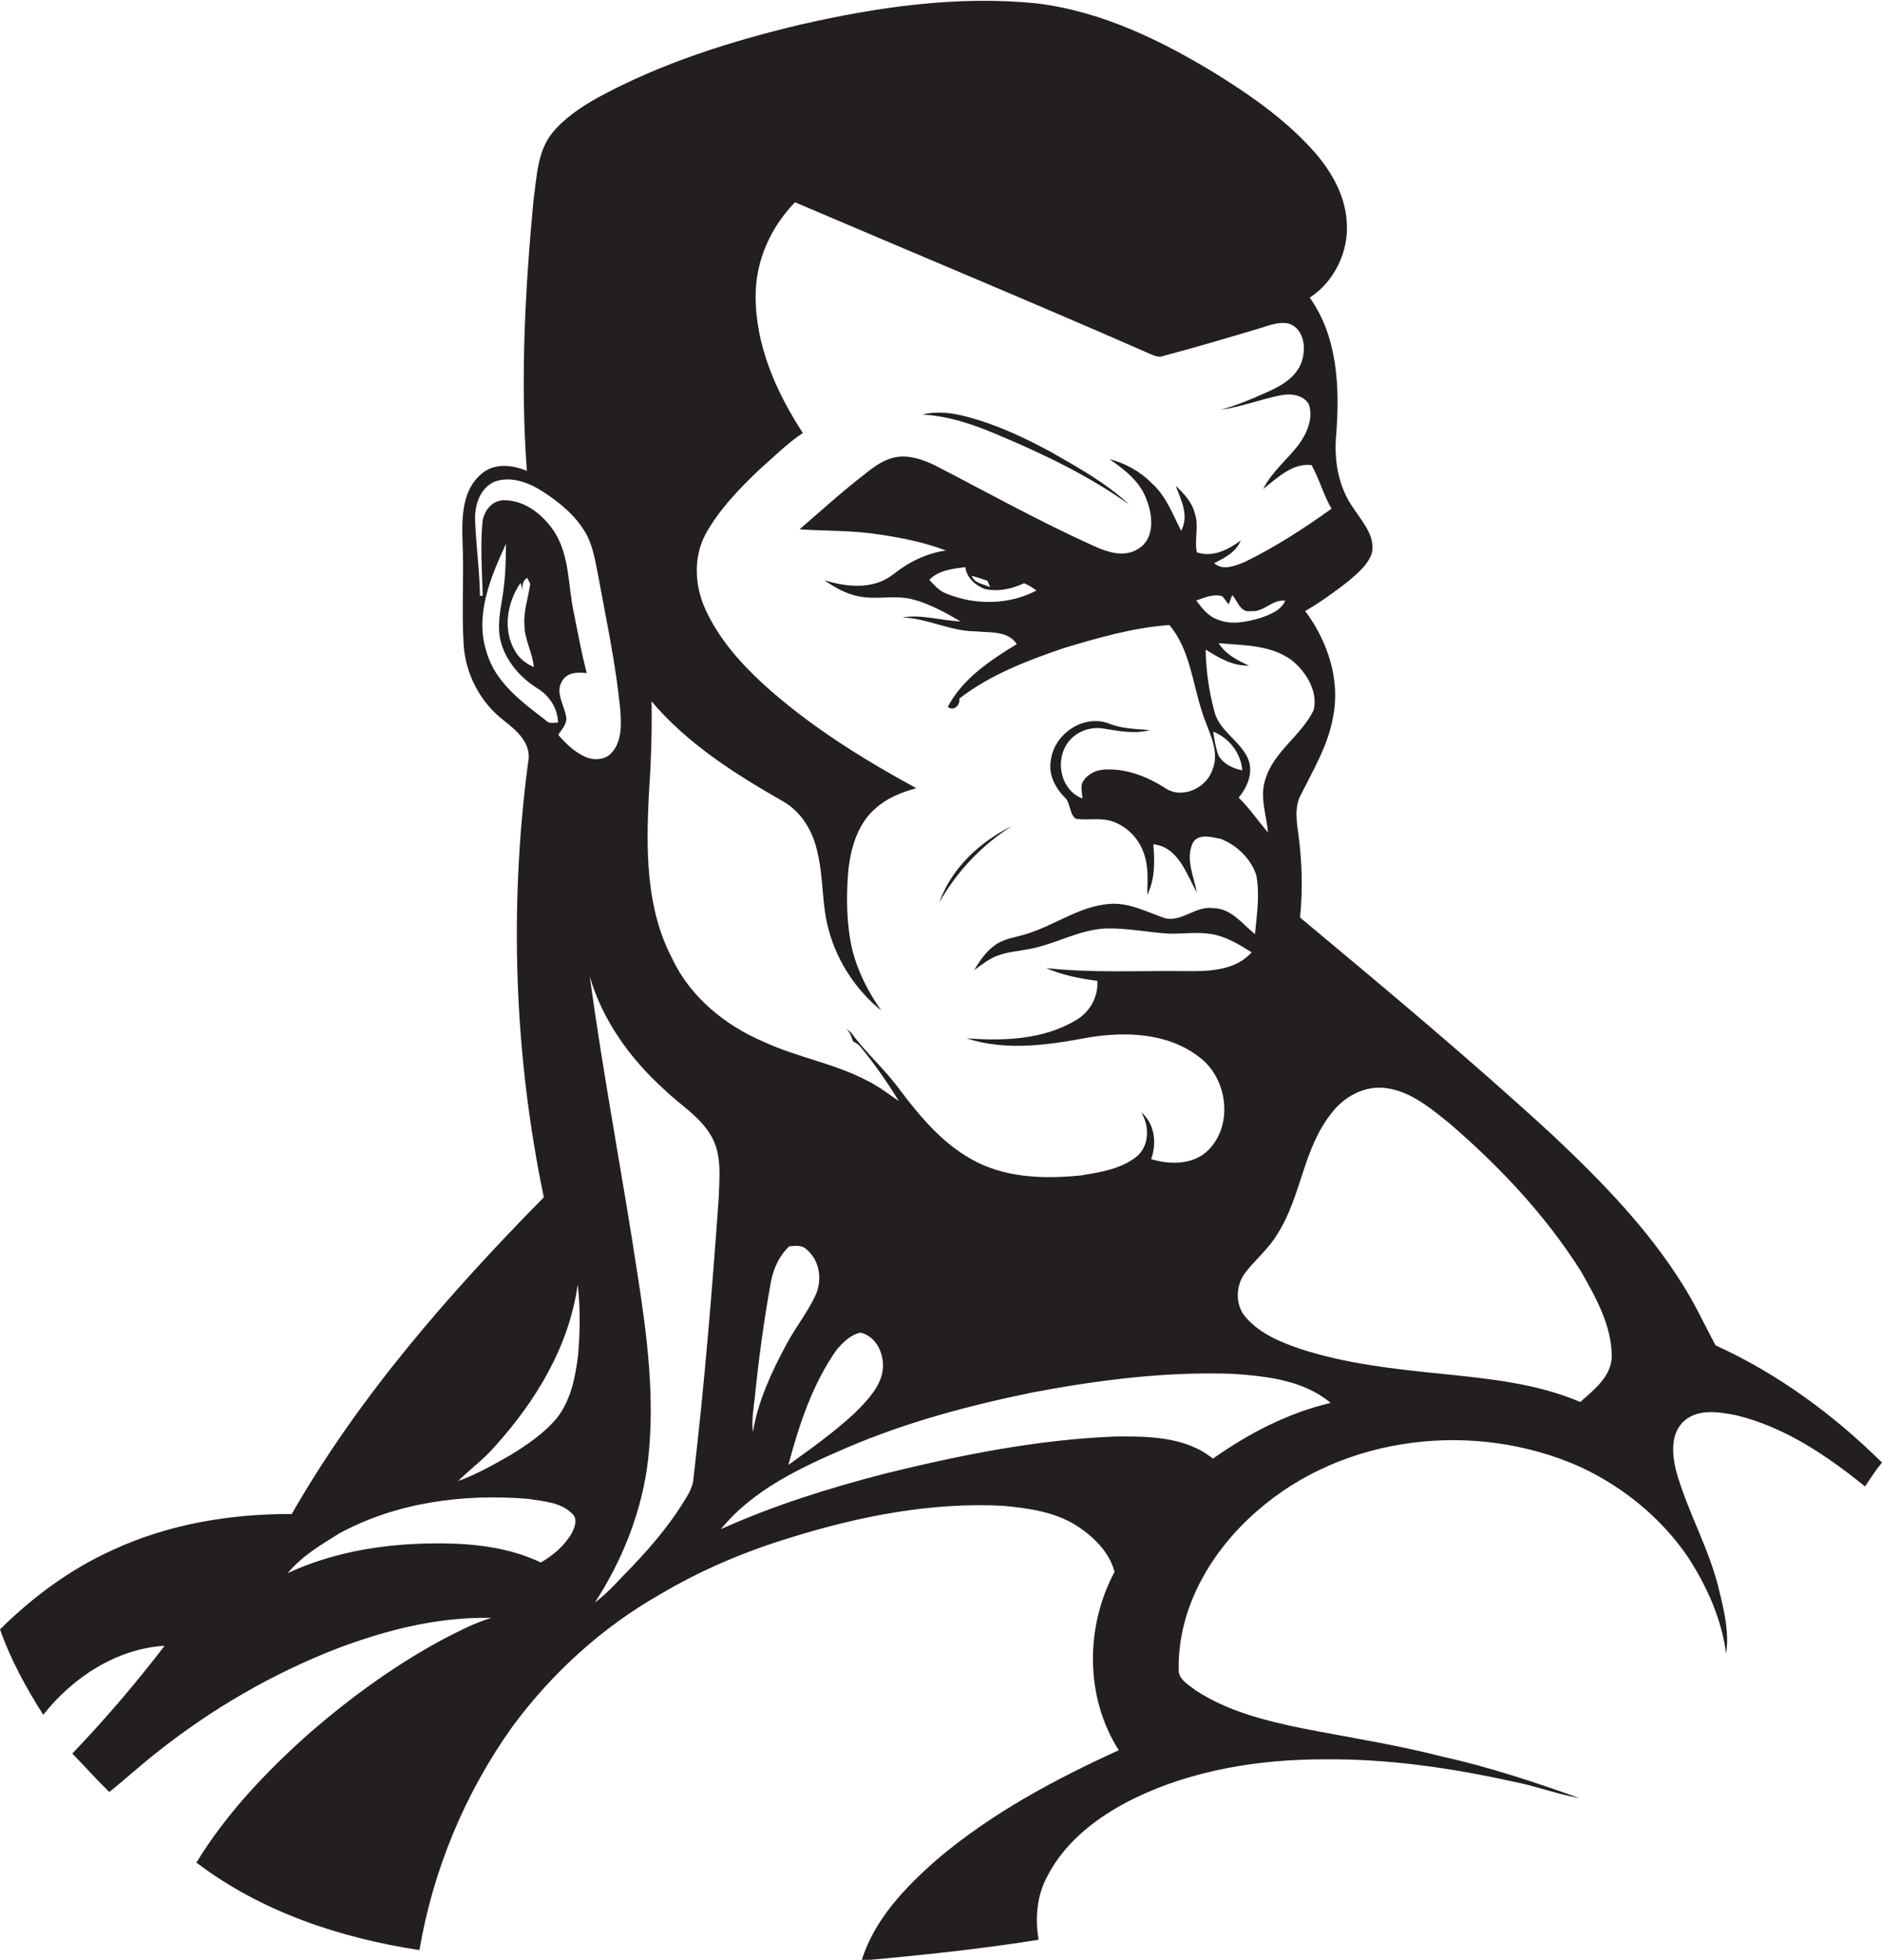 <?xml version="1.0" encoding="utf-8"?>
<!-- Generator: Adobe Illustrator 19.2.0, SVG Export Plug-In . SVG Version: 6.00 Build 0)  -->
<svg version="1.1" id="Layer_1" xmlns="http://www.w3.org/2000/svg" xmlns:xlink="http://www.w3.org/1999/xlink" x="0px" y="0px"
	 viewBox="0 0 621.9 647.2" enable-background="new 0 0 621.9 647.2" xml:space="preserve">
<g>
	<path fill="#231F20" d="M566.9,444.3c-3.7-6.9-7-14.1-11.2-20.6c-11.5-18.3-26.8-33.9-42.5-48.7c-27.1-24.9-55.4-48.5-83.6-72
		c0.9-9,0.7-18.1-0.5-27c-0.6-4.6-1.5-9.6,0.9-13.8c4.1-8.2,8.9-16.2,10.5-25.4c2.5-12.3-1.8-25.1-9.2-35c5-2.9,9.7-6.3,14.2-9.8
		c3-2.6,6.4-5.3,7.8-9.2c1.3-5.8-3.1-10.4-6-14.9c-5.2-7.2-6.6-16.3-5.7-25c1.1-15.2,0.4-31.7-8.8-44.6c8.3-5.4,13.1-15.6,12.2-25.4
		c-0.6-8.4-4.9-16-10.3-22.3c-9.1-10.4-20.5-18.5-32.2-25.8c-18.4-11.3-38.4-21.1-60.1-23.7c-26.1-2.6-52.4,1.2-77.8,7
		c-23.1,5.5-46,12.7-67,24.1c-5.5,3.1-11,6.7-15.1,11.7c-5,6.2-5.1,14.6-6.2,22.1c-2.8,29.7-4.4,59.7-2.2,89.5c-4.8-2-10.8-2.7-15,1
		c-6.2,5.1-6.5,13.9-6.3,21.3c0.6,11.7-0.3,23.3,0.4,35c0.6,9.7,5.4,19,13.1,25c4.4,3.4,9.6,7.8,8.2,14.1
		c-6.3,47.7-4.6,96.4,5.2,143.5c-31.3,31.8-61.1,65.8-83.3,104.6c-20.2-0.1-40.6,3.3-59,11.8c-14,6.3-26.5,15.5-37.4,26.3
		c3.5,9.9,8.6,19.3,14.3,28.2c9.7-12.3,24.1-21.8,40.1-22.8c-9.5,12.4-19.7,24.3-30.5,35.6c4.1,4.2,8,8.6,12.2,12.7
		c5.4-4.3,10.5-9,15.9-13.2c18-14.3,38.2-26,59.7-34.3c16.2-6.1,33.3-10.4,50.7-10c-5.5,1.6-10.6,4.3-15.7,6.9
		c-15.7,8.4-30.2,18.9-43.7,30.5c-14.5,12.8-28,26.9-38.1,43.4c21.3,16.2,47.4,24.9,73.7,28.9c4.5-26.5,15.1-52,30.8-73.9
		c13-17.6,29.6-32.7,48.6-43.5c13.6-8.1,28.3-14.3,43.5-18.9c22.6-7,46.4-11.7,70.2-10.4c8.1,0.8,16.4,1.9,23.5,6.2
		c5.8,3.6,11.3,8.8,13.1,15.6c-9.7,18.1-9.8,41.4,1.4,58.9c-21.3,9.7-42.2,20.9-60.1,36.1c-10.5,9.2-20.7,19.8-24.9,33.4
		c19.6-1.8,39.1-3.8,58.5-6.9c-1.2-7.1-0.6-14.6,2.9-21c6-11.7,17-19.9,28.5-25.6c19.5-9.5,41.5-13,63-13
		c20.9-0.2,41.7,2.8,62.1,7.3c7.5,1.4,14.7,4.2,22.2,5.5c-14.9-5.3-29.9-10.3-45.3-13.7c-15.2-3.9-30.7-6.3-46.1-9.3
		c-12.2-2.5-24.7-5.6-35.3-12.5c-2.4-1.9-6-3.7-5.7-7.2c-0.3-20.3,10.9-39.1,25.9-52.1c28.7-25.2,72.2-30,106.7-14.6
		c14.3,6.6,27,17,35.8,30c6.2,9.6,11,20.3,12.5,31.7c1-6.7-0.5-13.5-2.1-20c-3.1-14.1-10.7-26.7-14.5-40.6
		c-1.3-5.4-1.8-12.3,2.8-16.3c4.7-4.1,11.6-2.9,17.2-1.8c16,3.9,29.9,13.3,42.5,23.5c1.8-2.7,3.5-5.4,5.6-7.9
		C605.8,467.1,587.4,453.6,566.9,444.3z M434.1,234.5c-4.1,8.5-13.3,13.7-16,23c-1.9,5.7,0.4,11.6,0.9,17.4c-3.3-3.8-6.1-8-9.7-11.5
		c2.9-3.4,4.9-8.2,3.2-12.6c-2.5-6.1-9.5-9.2-11.2-15.8c-1.8-6.7-2.8-13.6-2.9-20.5c4.3,2.7,8.9,5.5,14.3,5.3
		c-3.8-1.7-7.7-3.7-10-7.4c8.7,0.8,18.7,0.5,25.5,6.8C432.1,222.9,435.5,228.7,434.1,234.5z M402.7,249.6c-1-2.6-1.4-5.3-1.8-8
		c5.2,2.1,9.2,7.1,9.6,12.8C407.5,253.8,404.4,252.4,402.7,249.6z M395.3,198.3c2.7-0.9,5.7-2.3,8.6-1.4c0.7,0.8,1.4,1.8,2.1,2.7
		c0.3-0.8,0.9-2.3,1.2-3.1c1.8,2,2.7,6,6.2,5.3c4.2,0.5,7-4,11.3-3.4c-1.5,3.3-5.1,4.6-8.3,5.7c-4.5,1.3-9.5,2.4-14,0.5
		C399.3,203.6,397.2,200.9,395.3,198.3z M214.4,262.6c0.7-10.3,1.1-20.7,0.9-31c11.8,14,27.5,23.9,43.2,32.9
		c6.4,3.5,10.3,10.3,11.7,17.3c2,8.4,1.3,17.2,3.7,25.5c2.8,10.3,9,19.7,17.3,26.4c-4.3-6.1-7.8-12.9-9.6-20.2
		c-1.9-8.4-2-17.2-1.3-25.8c0.8-7.6,3.1-15.8,9.2-20.9c3.7-3.3,8.5-5.2,13.3-6.5c-18-9.8-35.5-20.7-50.7-34.5
		c-7.7-7.1-14.8-15.2-19.1-24.8c-3.5-7.8-3.9-17.1,0.2-24.7c4.5-8.1,11-14.8,17.7-21.2c4.7-4.1,9.1-8.6,14.4-12.1
		c-8.8-13.5-15.7-29-15.6-45.4c0-11.5,5-22.6,13-30.8c39.1,16.7,78.4,33,117.4,50.1c1.4,0.6,2.9,1.3,4.5,0.6
		c10.2-2.7,20.3-5.7,30.4-8.7c3.6-1,7.3-2.8,11-1.9c4.6,1.6,5.6,7.4,4.4,11.6c-1.2,5.2-6,8.4-10.6,10.5c-5.3,2.4-10.8,4.8-16.4,6.3
		c6.8-0.9,13.2-3.5,20-4.8c3.2-0.6,7.3-0.1,9.1,3c1.5,4.5-0.5,9.3-3.1,13c-3.8,5.1-9.1,9.2-12,15c4.6-3.6,9.7-8.7,16-7.9
		c2.6,4.6,3.9,9.8,6.6,14.4c-9.1,6.5-18.5,12.6-28.5,17.5c-3.2,1.3-7.3,3.1-10.3,0.5c3.5-1.8,7.2-3.6,8.8-7.5
		c-4.1,3-9.3,5.7-14.5,3.9c-0.9-4.3,0.8-8.7-0.7-12.9c-0.9-3.7-3.6-6.5-6.3-9.1c1.8,4.7,4.5,10,1.8,14.9c-2.8-5.5-5-11.6-9.8-15.8
		c-3.8-3.9-8.7-6.5-13.9-7.9c5,3.5,10.3,7.5,12.3,13.5c2.1,5.2,2.7,12.8-2.7,16.1c-4.7,3.1-10.5,1.1-15.2-1.1
		c-17.7-8-34.6-17.4-51.8-26.3c-3.9-1.9-8.3-3.5-12.7-2.9c-4.2,0.6-7.7,3.2-10.9,5.8c-7.4,5.7-14.3,12-21.4,18.1
		c8.8,0.6,17.6,0.3,26.3,1.7c7.5,1.1,15,2.6,22.1,5.3c-6.5,0.9-12.5,3.9-17.6,8c-6.5,5-15.3,4.1-22.6,1.8c3.4,2.4,7.1,4.5,11.2,5.3
		c5.9,1.3,12-0.5,17.9,1c5.7,1.5,10.9,4.4,15.9,7.3c-6.4-0.2-12.8-2.4-19.2-1.3c8.3,0.3,15.9,4.6,24.3,4.6
		c4.6,0.5,10.5-0.3,13.5,4.2c-8.8,5.4-17.8,11.3-22.8,20.7c1.9,1.7,4.2-0.6,3.8-2.7c10.1-7.8,22.1-12.4,34-16.5
		c11.5-3.5,23.3-6.9,35.4-7.8c6.8,8,7.6,19,10.8,28.6c1.8,6.2,6.2,12.8,3.4,19.3c-2,6.1-10.3,9.8-15.8,5.8c-5.7-3.6-12.3-6.2-19.2-6
		c-3.2,0-6.5,1.5-8,4.5c-0.5,1.7,0,3.4,0.1,5.1c-6.9-2.6-9-11.6-5.4-17.6c2.5-4.2,7.6-6.3,12.3-5.5c5.1,0.8,10.3,1.9,15.4,0.5
		c-4.7-0.4-9.5-0.4-13.9-2.3c-8.5-2.9-18.1,3.9-18.9,12.7c-0.7,4.4,1.5,8.6,4.5,11.7c2.2,1.9,1.5,5.5,3.8,7.2
		c4,0.6,8.2-0.5,12.2,0.9c4.6,1.6,8.4,5.4,10.1,10c1.8,4.5,1.4,9.5,1.3,14.2c2.6-5.1,2.5-11.1,2-16.7c8.3,0.9,10.9,9.8,14.4,15.9
		c-1-5.2-3.7-10.8-1.5-16c1.6-3.6,6.2-2.3,9.3-1.7c5.3,2,10,6.5,11.8,11.9c1.3,6.5,0.2,13.1-0.4,19.6c-4.2-3.4-7.9-8.6-13.9-8.6
		c-5.7-0.8-10.3,4.7-15.9,3.3c-5.9-2-11.7-5.2-18.2-4.7c-9.8,0.7-17.9,6.9-27.1,9.8c-3.5,1.2-7.4,1.5-10.5,3.6
		c-3.1,2.1-5.3,5.3-7.2,8.5c2.3-1.7,4.6-3.5,7.2-4.6c3.7-1.5,7.7-1.7,11.6-2.5c8.5-1.7,16.2-6.4,25-6.7c6.7-0.1,13.3,1.2,20,1.7
		c4.7,0.2,9.4-0.6,14.1,0.1c5.1,0.7,9.5,3.4,13.8,6.1c-5.4,6.1-14.3,6.3-21.8,6.2c-15.4-0.2-30.8,0.7-46.1-1
		c5.3,2.3,11.1,3.5,16.9,4.2c0.4,5.4-2.6,10.5-7.2,13.1c-10.8,6.4-23.9,6.8-36,5.9c13.1,4.3,27.2,2.2,40.4-0.3
		c12.3-2,26.2-1.5,36.5,6.5c9.3,6.9,11.4,22.3,3,30.7c-4.9,4.9-12.6,4.9-18.9,3c1.9-5.3,1.2-11.7-3.3-15.5
		c2.7,4.4,2.8,10.7-1.2,14.4c-5.3,4.4-12.3,5.4-18.9,6.5c-12.2,1.2-25.3,0.8-36.2-5.5c-9.6-5.4-16.8-14-23.3-22.6
		c-4.9-6.8-11.3-12.3-16.2-19c-0.6-0.6-1.3-1.1-1.9-1.6c1.3,1.1,1.9,2.6,2.4,4.2l0.4,0.4c0.9,0.4,1.7,1,2.3,1.8
		c4.6,5.6,8.7,11.5,12.5,17.7c-3.4-2.3-6.7-4.9-10.4-6.7c-10.8-5.7-23.1-7.7-34.1-12.8c-12.8-5.4-24.4-14.8-30.4-27.6
		C213.4,299.9,213.5,280.7,214.4,262.6z M325.4,194.5c4.4,1,9,0,13-1.9c1.5,0.6,2.8,1.5,4.1,2.4c-9,4.8-20.2,4.9-29.6,1.1
		c-2.4-0.8-4.1-2.8-5.8-4.6c3-3.2,7.8-3.7,11.9-4.2C319.4,190.8,322.4,193.4,325.4,194.5z M321.1,190.2c1.8,0.4,3.5,1,5.2,1.6
		c0.2,0.5,0.7,1.6,0.9,2.1C325.1,192.9,322.1,192.7,321.1,190.2z M276.5,445.7c2.1-2.4,4.6-5,7.9-5.6c6.1,1.5,8.6,9,6.8,14.6
		c-1.6,4.8-5.3,8.5-8.8,12c-6.8,6.3-14.4,11.7-21.9,17.1C264.1,470.4,268.5,457,276.5,445.7z M259.8,444.1
		c-4.9,9.1-9.3,18.6-11,28.8c-0.5-3.7,0.2-7.5,0.6-11.2c1.3-12.8,3-25.5,5.3-38.1c0.8-4.5,2.7-8.8,6.1-12c1.9-0.2,4.2-0.5,5.7,1
		c4.4,3.6,5.3,10.1,3,15.1C266.9,433.4,262.8,438.4,259.8,444.1z M160.8,215.4c-4-12.2,1.3-24.8,6.4-35.8c0,5.5-0.2,11.1-1,16.5
		c-0.8,5.1-2,10.4-0.8,15.5c1.7,6.7,6.5,12.2,12.3,15.8c3.9,2.4,6.6,6.6,6.7,11.2c-1.4,0-3,0.6-4-0.7
		C172.4,231.8,163.7,225.4,160.8,215.4z M174.2,190.8c0.3,0.5,0.7,1.5,1,2c-0.6,4.6-2.3,9.1-1.9,13.8c0.1,4.8,2.7,9,3.1,13.7
		c-2.5-1.1-4.8-2.8-6.2-5.3c-4.2-7-2.6-16.1,1.8-22.5c0.2,0.6,0.6,1.8,0.8,2.5C172.4,193.2,172.8,191.8,174.2,190.8z M189,506.2
		c-2.4,4.2-6.1,7.4-10.3,9.8c-10-4.8-21.3-6.2-32.3-6.3c-17.5-0.2-35.4,2.4-51.3,9.8c4.6-5.6,10.9-9.3,17-13.1
		c19-10.3,41.2-13.2,62.5-11.4c5,0.8,10.8,1.1,14.5,4.9C191,501.7,189.9,504.3,189,506.2z M191,447.8c-0.9,7.1-2.4,14.6-6.9,20.4
		c-4.3,5.2-10,9-15.7,12.5c-5.5,3.1-11.1,6.3-17,8.4c3.9-3.9,8.5-7.2,12.1-11.4c13.6-15,24.6-33.2,27.4-53.5
		C191.8,432,191.7,439.9,191,447.8z M184.5,242.7c1-1.8,3-3.6,2.6-5.9c-0.6-3.9-3.7-8-1.4-11.8c1.6-3,5.3-3.1,8.2-2.7
		c-1.8-6.8-3-13.7-4.4-20.5c-1.8-8.7-1.3-18.2-6.2-26c-3.7-5.7-9.8-10.7-16.9-10.6c-4,0.1-6.7,3.8-7,7.5c-0.7,8-0.1,16,0.1,24
		l-0.9,0.1c-0.1-8.3-1.3-16.6-1.6-25c-0.2-5,1.6-10.7,6.6-12.8c5.3-1.8,10.9,0.3,15.4,3.1c5.6,3.6,11,7.9,14.4,13.7
		c2.6,4.4,3.3,9.6,4.3,14.5c2.7,14.8,5.9,29.5,7.3,44.5c0.3,4.7,0.5,10.1-2.9,13.8c-1.9,2.2-5.1,2.5-7.8,1.7
		C190.4,248.9,187.2,245.8,184.5,242.7z M237.5,395.6c-2.2,30.8-4.7,61.5-8.3,92.2c-0.1,3-1.7,5.7-3.3,8.2
		c-5.5,8.9-12.5,16.8-19.8,24.2c-3,3.2-6,6.4-9.5,9c9.3-14.3,15.7-30.6,17.6-47.5c2.2-20-0.3-40.2-3.4-60c-5-33.1-11.4-66-15.9-99.2
		c4.2,14.5,13.4,27.2,24.6,37.3c5.2,5.1,11.9,8.9,15.6,15.5C238.6,381.4,237.7,388.8,237.5,395.6z M400.8,481.7
		c-9-7.3-21.3-7.4-32.3-7.3c-25.7,1-51,6.1-75.9,12.2c-18.5,4.8-36.9,10.5-54.4,18.4c10.7-13.1,26.5-20.4,41.6-26.9
		c19.8-8.5,40.6-14,61.6-18.3c21.8-4.1,43.9-6.9,66.1-6.1c11.2,0.8,23.3,2.1,32.2,9.6C425.6,466.6,412.6,473.4,400.8,481.7z
		 M522.2,463c-14.5-6.2-30.3-7.7-45.7-9.3c-15.8-1.6-31.8-3.3-47-8.3c-6.5-2.2-13.1-5-17.7-10.2c-3.6-3.9-3.6-10.2-0.6-14.5
		c3.4-4.6,8.1-8.3,11-13.3c7.8-12.3,8.4-27.8,17.5-39.4c4.2-5.8,11.4-9.8,18.7-8.6c8,1.2,14.5,6.7,20.6,11.6
		c16.5,14.2,31.7,30.3,43.4,48.8c4.9,8.6,10.1,17.8,10.2,27.9C532.6,454.5,526.8,458.9,522.2,463z"/>
	<path fill="#231F20" d="M373.1,166.6c-7.5-7-16.5-12-25.4-17.1c-9-4.9-18.3-9.3-28.3-11.9c-4.8-1.3-9.8-1.9-14.6-0.7
		c8.9,0.5,17.3,3.4,25.4,6.9C345.2,150.1,359.9,157.2,373.1,166.6z"/>
	<path fill="#231F20" d="M334.4,272.8c-10.6,5.2-20,13.9-24,25.2C316.2,287.8,324.5,279,334.4,272.8z"/>
</g>
</svg>
